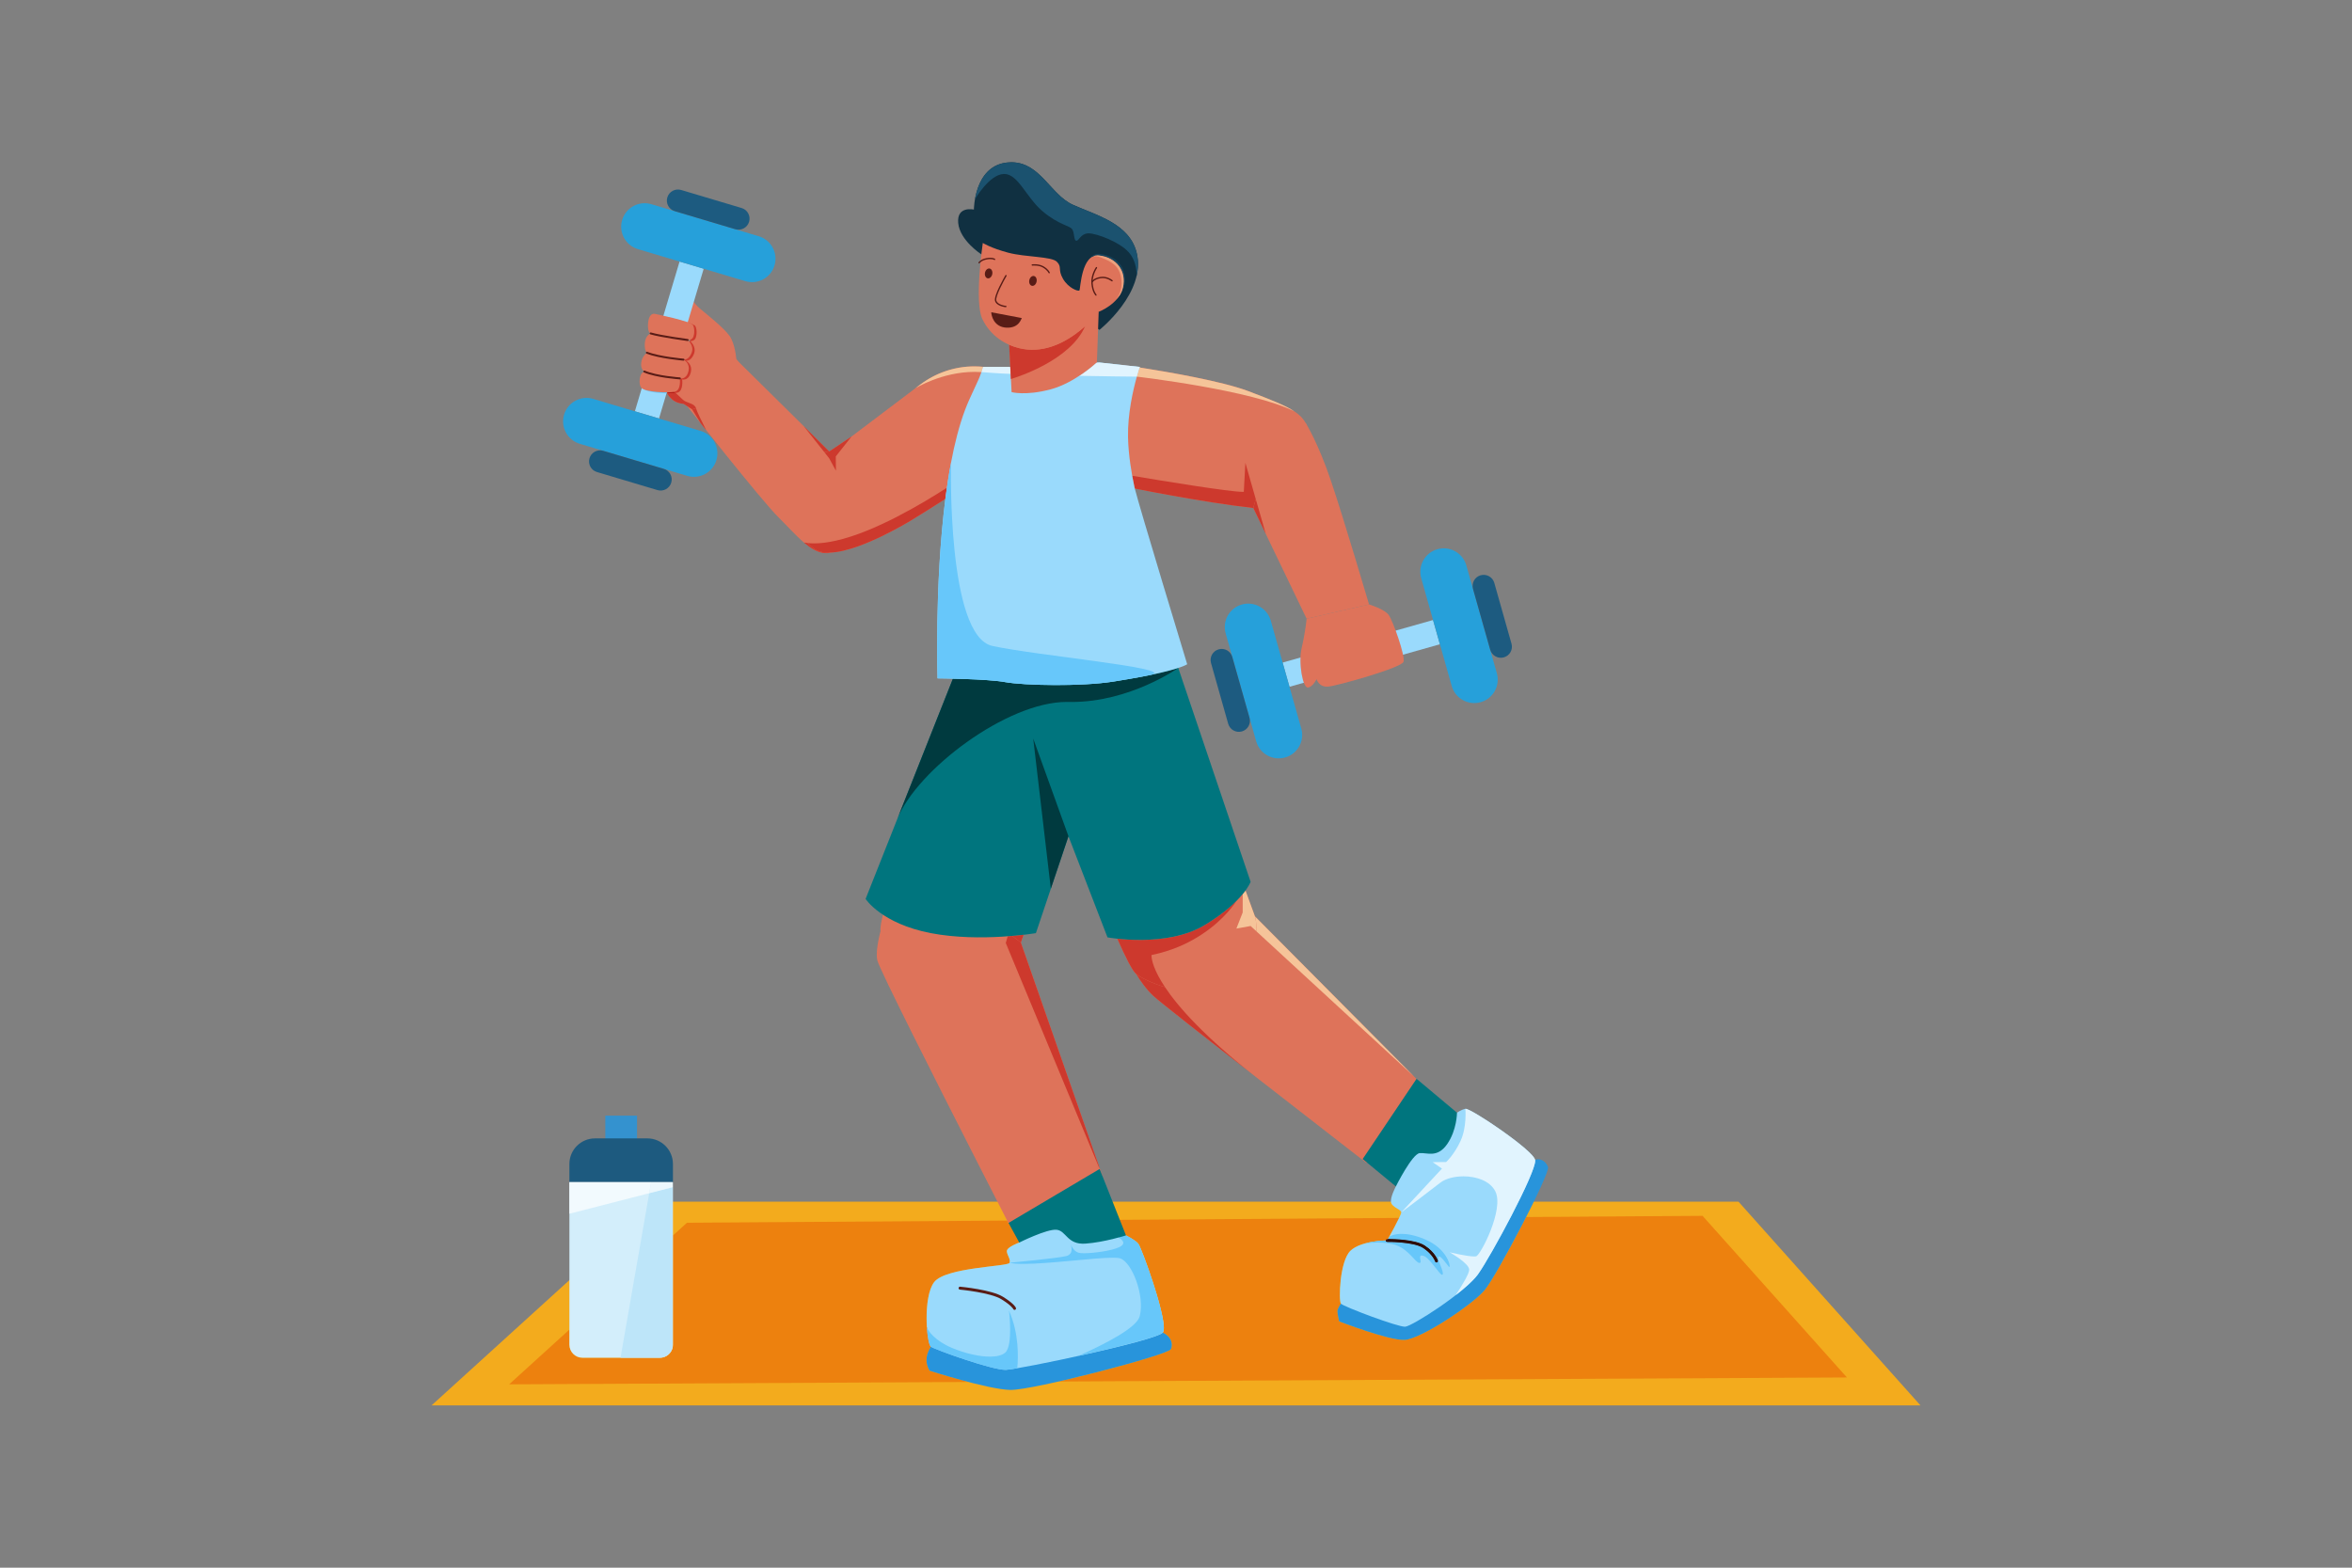 <?xml version="1.0" encoding="UTF-8"?> <svg xmlns="http://www.w3.org/2000/svg" viewBox="0 0 600 400" id="man-lifting-dumbbells-for-gains"><rect x="0" y="0" width="600" height="400" fill="#808080" stroke="none"/><path fill="#DE735A" d="M358.436,286.282c-5.011,9.19-9.911,10.391-9.911,10.391s-13.419-10.391-26.93-20.931h-0.01l-0.189-0.15 c-12.761-9.949-25.551-19.98-27.16-21.47c-1.87-1.73-3.401-3.97-4.38-5.59l-0.011-0.01c-0.75-1.26-1.18-2.151-1.18-2.151 l5.101-2.269l2.019-0.901l10.861-4.831l9.92-4.409l2.58-1.15l0.99,0.99l0.01,0.019l40.54,40.811l0.87,0.88 C361.555,275.512,363.455,277.092,358.436,286.282"></path><rect width="39.876" height="6.425" x="327.321" y="163.491" fill="#9ADAFC" transform="rotate(-15.789 347.314 166.72)"></rect><path fill="#26A0DA" d="M327.837,193.272L327.837,193.272c3.179-0.898,5.026-4.203,4.126-7.383l-7.781-27.518 c-0.899-3.18-4.204-5.028-7.383-4.13c-3.182,0.899-5.028,4.206-4.129,7.385l7.781,27.521 C321.351,192.324,324.657,194.172,327.837,193.272z"></path><path fill="#1D5B80" d="M316.805,186.627L316.805,186.627c1.5-0.426,2.374-1.986,1.95-3.488l-4.388-15.508 c-0.424-1.502-1.984-2.374-3.486-1.95c-1.501,0.425-2.374,1.987-1.949,3.488l4.385,15.509 C313.742,186.18,315.304,187.051,316.805,186.627z"></path><path fill="#26A0DA" d="M377.72,179.164L377.72,179.164c-3.179,0.9-6.484-0.947-7.383-4.128l-7.783-27.517 c-0.899-3.182,0.95-6.486,4.129-7.385c3.179-0.9,6.484,0.948,7.384,4.129l7.781,27.518 C382.748,174.959,380.9,178.266,377.72,179.164z"></path><path fill="#1D5B80" d="M383.637,167.727L383.637,167.727c-1.502,0.424-3.062-0.449-3.486-1.949l-4.387-15.511 c-0.424-1.501,0.448-3.061,1.949-3.486c1.501-0.424,3.062,0.45,3.486,1.95l4.387,15.51 C386.01,165.74,385.138,167.303,383.637,167.727z"></path><path fill="#DE735A" d="M174.855,103.068c0,0,19.284,24.569,23.803,29.001c2.28,2.244,4.362,4.608,6.426,6.362l0.004,0.01 l1.378,1.069l0.102,0.07c1.535,1.058,3.083,1.679,4.702,1.544c0.158-0.01,0.299-0.049,0.438-0.125 c0.712-0.361,1.195-1.469,1.512-3.043c0.951-4.795,0.298-13.881-0.608-19.028c-0.356-1.978-0.737-3.373-1.081-3.729 c-0.499-0.523-3.156-3.156-6.52-6.486l-0.031-0.034c-7.13-7.051-17.433-17.223-17.433-17.223L174.855,103.068"></path><path fill="#DE735A" d="M172.521,78.717c-0.127,2.455,3.641,7.908,3.641,7.908l-5.838,13.198l-0.011,0.016l-0.007,0.014 l-0.193,0.441c0,0,0.05,0.075,0.125,0.196c0.264,0.401,0.926,1.326,1.797,1.837c1.139,0.687,2.325,0.702,2.325,0.702l2.196,1.401 l1.008-0.244l15.478-3.704l0.73-0.178l-3.807-5.596l-0.127-0.169l-2.012-2.974c0,0-0.279-3.834-1.727-5.872 c-1.458-2.048-5.689-5.403-7.431-6.859c-1.752-1.451-2.732-3.492-3.348-3.551C174.721,75.231,172.649,76.249,172.521,78.717"></path><path fill="#7F7F7F" d="M178.748,107.997l0.004,0.006l1.406,1.771c-0.001-0.002-0.002-0.003-0.002-0.005 C179.662,109.148,179.192,108.556,178.748,107.997 M170.237,100.49c0,0.001,0,0.002,0,0.003c0.267,0.398,0.924,1.327,1.795,1.838 c1.14,0.68,2.326,0.705,2.326,0.705l0.938,0.593c-0.001-0.001-0.002-0.002-0.003-0.003l-0.934-0.596c0,0-1.186-0.015-2.325-0.702 C171.163,101.817,170.501,100.891,170.237,100.49C170.237,100.49,170.237,100.49,170.237,100.49"></path><path fill="#CD392D" d="M177.559,104.187l-1.003,0.243l2.192,3.567c0.444,0.559,0.914,1.151,1.408,1.773 C179.023,107.526,177.712,104.864,177.559,104.187 M175.293,103.625c0.001,0.001,0.002,0.002,0.003,0.003l0.006,0.004l0.551,0.35 L175.293,103.625"></path><path fill="#CD392D" d="M172.354,100.27c-0.485,0.071-1.133,0.106-1.853,0.106c-0.088,0-0.178,0-0.268-0.002 c0.001,0.037,0.002,0.076,0.005,0.115c0,0,0,0,0,0c0.264,0.401,0.926,1.326,1.797,1.837c1.139,0.687,2.325,0.702,2.325,0.702 l0.934,0.596l0.56,0.357l0.702,0.446l0.001,0.003l1.003-0.243c0-0.001,0-0.001,0-0.002c-0.146-0.615-0.673-0.935-1.297-1.201 c-0.299-0.128-0.614-0.247-0.916-0.361c-0.287-0.109-0.555-0.228-0.777-0.36C174.087,101.96,173.206,100.984,172.354,100.27"></path><polyline fill="#F3AB1D" points="489.914 358.592 110.087 358.592 167.272 306.612 443.497 306.612 489.914 358.592"></polyline><path fill="#ED810E" d="M434.331,310.226l-45.003,0.306c-3.976,7.815-8.903,16.673-10.626,18.704 c-3.126,3.698-16.333,12.51-20.431,12.652c-0.059,0.002-0.12,0.003-0.182,0.003c-4.278,0-16.466-4.729-16.466-4.729 s-0.446-1.825-0.442-2.594c0.001-0.772,0.893-1.938,0.893-1.938l0,0l0,0c-0.621-0.763-0.328-10.879,2.442-13.509 c2.372-2.253,7.554-2.558,8.986-2.6c0,0,0,0,0,0c-0.003-0.208,0.161-0.376,0.367-0.379c0.024,0,0.092-0.001,0.198-0.001 c0.083-0.15,0.187-0.339,0.308-0.558c0,0,0.009-0.007,0.027-0.019c0.674-1.226,1.835-3.372,2.515-4.811l-92.233,0.626 c-2.29,0.735-4.062,0.932-5.302,0.932c-1.423,0-2.146-0.259-2.146-0.259s-0.11-0.215-0.318-0.62l-81.676,0.555l-3.574,3.249v27.863 c0,0.26-0.029,0.5-0.09,0.74c-0.33,1.48-1.65,2.59-3.23,2.59h-19.77c-1.831,0-3.321-1.49-3.321-3.33v-3.856l-15.374,13.975 l117.143-0.604c-5.159-1.35-9.898-2.876-9.898-2.876s-0.823-1.222-0.777-2.904c0.047-1.528,0.924-2.94,1.083-3.184 c-0.021-0.013-0.04-0.025-0.055-0.036c-0.433-0.306-0.848-2.395-1.006-5.022c0.022,0.049,0.049,0.108,0.083,0.174 c-0.261-3.992,0.074-9.338,1.864-11.646c2.934-3.784,18.797-3.96,19.196-4.883c0.005-0.011,0.009-0.021,0.013-0.032 c-0.004-0.001-0.009-0.002-0.013-0.003c0,0,0.005,0,0.015-0.001c0.354-0.916-0.594-1.849-0.683-2.919 c-0.088-1.086,3.171-2.24,3.171-2.24c0.631-1.308,10.764-5.584,10.764-5.584l15.674,3.585l0.039-0.024l0.746,0.173 c0,0,2.25,1.058,3.133,2.104c0.79,0.933,6.54,16.749,6.526,21.503c0.002,0.566-0.075,0.981-0.249,1.201l0,0l0,0 c2.096,1.055,2.64,2.734,2.088,4.218c-0.375,1.013-16.551,5.531-28.675,8.277l201.086-1.037L434.331,310.226"></path><path fill="#DE735A" d="M320.525,237.641c-0.119,2.93-1.15,7.21-5.14,11.591c-4.569,5.009-12.3,4.41-18.19,2.639 c-3.36-1.01-6.11-2.399-7.34-3.339l-0.011-0.01c-1.24-0.96-3.96-6.83-6.909-13.88c-5.05-12.089-10.77-27.62-10.77-27.62 l-9.911,28.26l-1.83,5.22c0,0-0.699,1.67-2.31,3.82c-2.511,3.37-7.271,7.91-15.111,9c-12.83,1.789-17.479-8.88-18.379-15.771v-0.02 c-0.85-6.989,24.18-65.27,24.18-65.27l45.53-9.17l23.079,63.26l2.72,7.45l0.01,0.019 C320.195,234.012,320.605,235.451,320.525,237.641"></path><path fill="#CD392D" d="M289.855,248.532c0.979,1.619,2.51,3.86,4.38,5.59c1.569,1.453,13.773,11.029,26.213,20.732 c-13.192-10.342-19.873-17.902-23.253-22.982l0,0C293.835,250.861,291.085,249.472,289.855,248.532"></path><path fill="#CD392D" d="M315.401,229.899c-1.755,1.754-4.311,3.855-7.995,6.092c-5.092,3.088-11.56,3.835-16.625,3.835 c-2.292,0-4.295-0.153-5.755-0.311c2.093,4.737,3.88,8.279,4.819,9.006l0.011,0.01l0,0c1.229,0.94,3.979,2.329,7.34,3.339l0,0l0,0 c-2.86-4.3-3.36-6.819-3.429-7.769c-0.041-0.281-0.021-0.421-0.021-0.421c0.7-0.139,1.38-0.299,2.04-0.48 c4.41-1.139,8.01-2.93,10.861-4.831C312.542,234.477,315.274,230.106,315.401,229.899"></path><path fill="#7F7F7F" d="M320.448,274.853c0.312,0.244,0.628,0.491,0.947,0.738C321.08,275.345,320.764,275.099,320.448,274.853"></path><path fill="#F5C499" d="M320.145,233.821c0.05,0.191,0.46,1.63,0.38,3.82l40.16,36.99L320.145,233.821"></path><path fill="#F5C499" d="M317.73,227.215c-0.207,0.283-0.444,0.59-0.714,0.917v0v4.679l-0.45,1.15l-1.16,2.969l3.63-0.66l1.49,1.37 c0.08-2.19-0.33-3.63-0.38-3.82l0,0l-0.01-0.019L317.73,227.215"></path><path fill="#DE735A" d="M281.245,300.102c0,0-2.76,4.34-11.19,8.929c-8.439,4.59-12.82,3.021-12.82,3.021s-3.54-6.89-8.31-16.259 l-0.06-0.131c-9.75-19.13-24.579-48.449-25.059-50.63c-0.42-1.88,0.209-5.099,0.82-7.48v-0.02c0.44-1.72,0.87-3.001,0.87-3.001 s-0.22-0.559,1.12-1.249c1.281-0.671,4.031-1.47,9.84-2.001c8.13-0.75,16.441,3.91,20.821,6.89c1.969,1.33,3.149,2.33,3.149,2.33 l19.92,57.02L281.245,300.102"></path><path fill="#CD392D" d="M261.12,238.519c-0.839,0.097-1.822,0.198-2.92,0.292c1.409,0.999,2.225,1.691,2.225,1.691l0,0 L261.12,238.519"></path><path fill="#CD392D" d="M258.199,238.811c-0.365,0.031-0.744,0.061-1.134,0.09l-0.49,1.701l1.54,3.72l22.399,53.941l-0.17-0.74 l-19.92-57.02C260.425,240.502,259.608,239.809,258.199,238.811"></path><polyline fill="#9ADAFC" points="168.115 106.781 179.516 68.57 173.358 66.733 161.959 104.945 168.115 106.781"></polyline><path fill="#26A0DA" d="M182.761,117.394L182.761,117.394c0.945-3.165-0.855-6.497-4.021-7.44l-27.404-8.177 c-3.166-0.944-6.498,0.855-7.442,4.021c-0.945,3.168,0.856,6.499,4.022,7.443l27.404,8.177 C178.485,122.361,181.816,120.56,182.761,117.394z"></path><path fill="#1D5B80" d="M171.238,123.147L171.238,123.147c0.445-1.494-0.404-3.068-1.899-3.515l-15.444-4.606 c-1.495-0.447-3.068,0.403-3.515,1.898s0.405,3.068,1.9,3.515l15.443,4.608C169.22,125.492,170.792,124.641,171.238,123.147z"></path><path fill="#26A0DA" d="M197.581,67.718L197.581,67.718c-0.943,3.166-4.275,4.967-7.441,4.021l-27.404-8.174 c-3.167-0.945-4.967-4.278-4.021-7.443c0.943-3.166,4.275-4.967,7.442-4.021l27.403,8.176 C196.726,61.219,198.526,64.551,197.581,67.718z"></path><path fill="#1D5B80" d="M191.095,56.592L191.095,56.592c-0.447,1.495-2.021,2.345-3.515,1.899l-15.445-4.608 c-1.494-0.446-2.345-2.018-1.899-3.514c0.446-1.494,2.021-2.345,3.515-1.898l15.445,4.607 C190.689,53.524,191.541,55.098,191.095,56.592z"></path><path fill="#DE735A" d="M321.026,129.711c-0.421-0.01-0.861-0.04-1.301-0.09c-10.86-1.229-24.19-3.76-30.23-4.97 c-2.05-0.4-3.26-0.66-3.26-0.66l-0.01-0.021l-0.021-0.011c-0.02-0.049-0.08-0.149-0.17-0.33c-0.849-1.699-4.41-9.259-3.969-17.09 c0.27-4.75,1.42-8.26,2.43-10.5c0.08-0.18,0.15-0.34,0.23-0.5c0.72-1.479,1.319-2.289,1.43-2.43l0.01-0.019 c0,0,0.281,0.039,0.78,0.109l0.229,0.031c0.79,0.12,2.021,0.3,3.561,0.54c7.18,1.12,20.99,3.49,27.66,6.01l0.03,0.01 c5.85,2.221,9.48,3.641,11.801,5.191l0.04,0.02c1.319,0.89,2.199,1.81,2.819,2.94l0.01,0.01 C334.735,111.002,334.255,130.021,321.026,129.711"></path><path fill="#DE735A" d="M319.724,129.623l3.169,6.572l0.001,0.022l10.426,21.65l15.927-3.646c0,0-6.466-21.949-9.765-31.676 c-3.188-9.434-6.202-14.293-6.382-14.596l-0.011-0.011c0,0-3.026,1.356-6.955,6.526c-2.766,3.631-4.805,9.648-5.781,12.901 C319.938,128.737,319.724,129.623,319.724,129.623"></path><path fill="#7F7F7F" d="M309.137,128.17c3.573,0.558,7.2,1.069,10.586,1.453l0,0c0,0,0-0.001,0-0.002 C316.337,129.238,312.709,128.728,309.137,128.17 M289.495,124.652c0,0,0,0.001,0,0.001c0.499,0.099,1.048,0.208,1.641,0.324 C290.543,124.861,289.994,124.752,289.495,124.652"></path><path fill="#CD392D" d="M317.696,118.084l-0.4,7.409c-0.066,0.003-0.141,0.005-0.223,0.005c-3.501,0-20.818-2.853-28.24-4.103 c0.196,1.094,0.401,2.125,0.602,3.067l0.02,0.011l0.04,0.18l0,0c0.499,0.1,1.048,0.209,1.641,0.325 c4.349,0.851,11.071,2.111,18.001,3.193c3.572,0.557,7.2,1.067,10.587,1.451c0.011-0.046,0.225-0.921,0.629-2.256l0,0 L317.696,118.084"></path><path fill="#CD392D" d="M320.354,127.366L320.354,127.366c-0.404,1.335-0.618,2.209-0.629,2.256c0,0.001,0,0.002,0,0.002 l3.169,6.572l-1.866-6.487L320.354,127.366"></path><path fill="#DE735A" d="M253.295,119.481c0,0-2.99,1.96-6.85,4.44l-0.21,0.139c-1.611,1.031-3.349,2.15-5.071,3.241 c-3.91,2.5-7.73,4.909-9.67,6.04c-3.91,2.259-13.49,7.49-19.79,7.66c-1.629,0.04-3.039-0.25-4.069-1.02 c-0.55-0.409-1.089-0.88-1.61-1.42c-4.21-4.271-7.151-12.03-6.31-16.94c0.729-4.359,7.679-5.84,10.56-6.269 c0.77-0.12,1.249-0.151,1.249-0.151l5.7-3.82l0.01-0.01l16.3-12.319v-0.01l1.25-0.94c4.7-3.55,10.54-5.12,16.3-4.48 c1.17,0.13,2.35,0.36,3.5,0.67l0.471,0.131c0,0,0.16,0.359,0.399,0.869c0.52,1.07,1.371,2.81,1.81,3.371 c1.02,1.299-0.609,3.789,0.11,5.92C259.335,110.392,253.295,119.481,253.295,119.481"></path><path fill="#7F7F7F" d="M230.075,134.149c-2.765,1.544-6.968,3.735-11.105,5.221C223.107,137.885,227.312,135.695,230.075,134.149 M241.165,127.302c-3.521,2.251-6.969,4.428-9.036,5.666c2.071-1.234,5.518-3.409,9.035-5.656 C241.164,127.309,241.165,127.304,241.165,127.302"></path><path fill="#CD392D" d="M205.084,138.43l0.004,0.01l1.378,1.069l0.102,0.07c1.396,0.962,2.802,1.562,4.262,1.562 c0.146,0,0.293-0.006,0.44-0.018c0.156-0.01,0.296-0.049,0.432-0.122c-0.096,0.002-0.191,0.003-0.285,0.003 c-1.508,0-2.813-0.299-3.782-1.023c-0.55-0.409-1.089-0.88-1.61-1.42l0,0C205.707,138.533,205.395,138.488,205.084,138.43"></path><path fill="#CD392D" d="M241.552 124.442c-6.104 3.947-18.418 11.322-28.333 13.514-1.958.44-3.831.693-5.541.693-.57 0-1.121-.028-1.652-.087 0 0 0 0-.001 0 0 0 0 0 0 0 .52.54 1.06 1.011 1.61 1.42.969.724 2.274 1.023 3.782 1.023.094 0 .189-.001.285-.003.002-.001.003-.002.005-.003 2.155-.057 4.696-.708 7.262-1.629 4.138-1.487 8.341-3.677 11.105-5.221.529-.296 1.005-.568 1.418-.808.194-.112.406-.237.635-.374 2.068-1.237 5.515-3.414 9.036-5.666l0 0c.016-.125.032-.25.049-.376C241.321 126.094 241.434 125.265 241.552 124.442M205.009 108.713l5.266 6.639v0c0 0 0 0 .001 0 .77-.12 1.249-.151 1.249-.151l.004-.003C211.028 114.674 208.373 112.042 205.009 108.713"></path><path fill="#CD392D" d="M217.226,111.381l-5.697,3.819c0,0,0-0.001-0.001-0.001l0,0l-0.004,0.003c0,0-0.479,0.031-1.249,0.151 c0,0,0,0-0.001,0l1.26,1.598l1.716,3.155l-0.041-3.649L217.226,111.381"></path><path fill="#DE735A" d="M349.246,154.218c0,0,3.937,1.181,5.021,2.705c1.086,1.522,4.261,10.443,3.773,11.944 c-0.487,1.502-16.834,6.12-19.229,6.319c-2.396,0.2-2.952-1.901-2.952-1.901s-0.928,1.989-2.216,2.137 c-1.289,0.146-2.5-6.24-1.566-10.182c0.933-3.942,1.24-7.378,1.24-7.378L349.246,154.218z"></path><path fill="#00757E" d="M319.035,225.002c0,0-1.78,5.01-11.63,10.989c-9.861,5.981-24.88,3.18-24.88,3.18l-9.96-25.801 l-8.301,24.72c0,0-14.209,2.42-26.81,0c-12.601-2.43-16.639-8.73-16.639-8.73l8.05-20.31l0.031-0.07l16.958-42.781l35.631-4.27 h0.01l15.571-1.87l3.509,10.37L319.035,225.002"></path><path fill="#003A3F" d="M300.573,170.43c-1.352,0.442-3.456,1.022-6.688,1.7l-0.06,0.011l0,0c-0.199,0.059-0.46,0.121-0.76,0.17 l-0.17,0.031l0,0c-0.17,0.03-0.34,0.059-0.511,0.1c-0.269,0.05-0.539,0.1-0.819,0.16l-0.241,0.05c-2.059,0.39-4.49,0.81-7.33,1.261 c-3.993,0.626-9.406,0.88-14.478,0.88c-5.533,0-10.661-0.302-13.103-0.75c-2.908-0.546-9.192-0.782-13.319-0.882l-14.2,35.822 c5.042-12.562,27.948-29.886,43.24-29.885c0.143,0,0.287,0.002,0.429,0.005c0.276,0.006,0.551,0.009,0.825,0.009 c14.957,0,27.185-8.679,27.185-8.679l0,0C300.575,170.431,300.574,170.431,300.573,170.43"></path><polyline fill="#7F7F7F" points="272.565 213.371 268.07 226.758 268.071 226.764 272.567 213.375 272.565 213.371"></polyline><polyline fill="#003A3F" points="263.575 188.435 268.07 226.758 272.565 213.371 272.567 213.375 272.568 213.372 263.575 188.435"></polyline><path fill="#D3EEFB" d="M171.667,301.619v41.479c0,0.26-0.029,0.5-0.09,0.74c-0.33,1.48-1.65,2.59-3.23,2.59h-19.77 c-1.831,0-3.321-1.49-3.321-3.33v-41.479H171.667"></path><rect width="8.088" height="7.108" x="154.417" y="284.663" fill="#3492CF"></rect><path fill="#1D5A7F" d="M171.667,301.619h-26.412v-4.63c0-3.603,2.92-6.523,6.521-6.523h13.37c3.603,0,6.521,2.92,6.521,6.523 V301.619"></path><path fill="#BDE5F9" d="M171.607,302.908l-5.991,1.54l-7.32,41.98h10.051c1.58,0,2.9-1.11,3.23-2.59c0.02-0.25,0.03-0.521,0.03-0.8 V302.908"></path><polyline fill="#F2FAFE" points="166.106 301.619 145.257 301.619 145.257 309.687 165.616 304.448 166.106 301.619"></polyline><polyline fill="#3199D8" points="171.567 301.619 145.257 301.619 145.257 301.619 166.106 301.619 166.107 301.619 171.567 301.619 171.567 301.619 171.567 301.619 171.567 301.619"></polyline><path fill="#EBF7FD" d="M171.567,301.619h-5.461l-0.49,2.828l5.991-1.54v-0.301C171.607,302.258,171.597,301.928,171.567,301.619"></path><polyline fill="#184D6B" points="171.567 301.619 166.107 301.619 166.106 301.619 171.567 301.619 171.567 301.619"></polyline><path fill="#9ADAFC" d="M302.855,169.481c0,0-1.35,1.05-8.97,2.649l-0.06,0.011c-0.299,0.069-0.61,0.13-0.929,0.2 c-0.17,0.03-0.34,0.059-0.511,0.1c-0.269,0.05-0.539,0.1-0.819,0.16l-0.241,0.05c-2.059,0.39-4.49,0.81-7.33,1.261 c-8.35,1.309-22.9,0.99-27.58,0.129c-4.529-0.85-17.25-0.95-17.25-0.95s-0.77-23.97,2-45.79c0.401-3.12,0.87-6.2,1.42-9.15 l0.01-0.041c0.931-4.96,2.11-9.57,3.58-13.49c1.31-3.51,3.34-7.189,4.07-9.36c0.04-0.111,0.08-0.22,0.119-0.32 c0.121-0.369,0.22-0.67,0.281-0.89c0.09-0.28,0.14-0.43,0.14-0.43h8.94l20.729-1.129l5.7,0.618l0.79,0.09l0.229,0.031l3.611,0.39 l-0.01,0.021l-0.041,0.129c-0.12,0.32-0.391,1.15-0.72,2.33c-0.93,3.31-2.37,9.429-2.25,15.47c0.1,4.599,0.919,9.37,1.67,12.889 l0.02,0.011l0.04,0.18C290.555,129.031,302.855,169.481,302.855,169.481"></path><path fill="#7F7F7F" d="M164.898,95.094c-0.116,0.045-0.365,0.17-0.627,0.485c-0.29,0.36-0.707,1.805-0.397,2.948L164.898,95.094 M174.78,84.442l-4.753,15.929c0.046,0.001,0.091,0.002,0.136,0.002c-0.032-0.051-0.052-0.079-0.052-0.079l0.179-0.408l0.013-0.036 l0.005-0.014l0.014-0.021c0.005-0.009,0.01-0.018,0.015-0.027l5.823-13.163C176.161,86.625,175.523,85.701,174.78,84.442 M167.395,80.324c-0.89,0-1.484,1.192-1.493,3c-0.012,1.957,0.69,2.027,0.69,2.027s-1.336,0.455-1.488,2.427 c-0.156,1.977,0.522,2.503,0.522,2.503s-1.241,0.836-1.445,2.541c-0.177,1.47,0.532,2.077,0.733,2.218l4.282-14.355 c-0.945-0.207-1.579-0.336-1.579-0.336C167.542,80.332,167.468,80.324,167.395,80.324"></path><path fill="#CD392D" d="M170.291,99.886l-0.179,0.408c0,0,0.019,0.029,0.052,0.079c0.023,0,0.046,0,0.068,0.001 c-0.004-0.157,0.003-0.292,0.026-0.397L170.291,99.886 M175.426,82.279l-0.646,2.164c0.742,1.259,1.381,2.183,1.381,2.183 l-5.823,13.163c0.132-0.228,0.313-0.324,0.529-0.324c0.41,0,0.942,0.349,1.486,0.805c0.26-0.038,0.474-0.087,0.626-0.146 c1.406-0.539,1.043-3.309,1.043-3.309s0.132,0.036,0.333,0.036c0.503,0,1.441-0.224,1.852-1.787 c0.569-2.187-1.246-3.029-1.246-3.029s0.052,0.01,0.142,0.01c0.351,0,1.275-0.156,1.907-1.69c0.789-1.926-0.964-3.331-0.964-3.331 s0.056,0.009,0.148,0.009c0.218,0,0.639-0.052,1.012-0.396c0.524-0.491,0.715-2.409,0.19-3.412 C177.259,82.955,176.484,82.622,175.426,82.279"></path><path fill="#3F3F3F" d="M170.338,99.788c-0.005,0.009-0.01,0.018-0.015,0.027l-0.014,0.021l-0.005,0.014l-0.013,0.036l0.014-0.033 l0.007-0.014l0.011-0.016L170.338,99.788"></path><path fill="#B41C16" d="M170.867,99.464c-0.215,0-0.397,0.096-0.529,0.324l-0.015,0.034l-0.011,0.016l-0.007,0.014l-0.014,0.033 l-0.032,0.091c-0.023,0.105-0.031,0.24-0.026,0.397c0.09,0.001,0.18,0.002,0.268,0.002c0.721,0,1.368-0.035,1.853-0.106 C171.81,99.814,171.277,99.464,170.867,99.464"></path><path fill="#67C7FA" d="M169.197,80.683l-4.282,14.355c0.032,0.023,0.052,0.033,0.052,0.033s-0.025,0.006-0.068,0.022l-1.024,3.433 c0.061,0.226,0.151,0.44,0.276,0.632c0.488,0.75,3.462,1.163,5.878,1.212l4.753-15.929l0.646-2.164 C173.586,81.681,170.891,81.055,169.197,80.683"></path><path fill="#DE735A" d="M167.013,80.076c0,0,9.259,1.879,9.787,2.879c0.521,1.006,0.33,2.919-0.19,3.415 c-0.536,0.493-1.171,0.388-1.171,0.388s1.764,1.404,0.973,3.328c-0.795,1.927-2.054,1.682-2.054,1.682s1.821,0.843,1.248,3.029 c-0.573,2.186-2.184,1.749-2.184,1.749s0.366,2.771-1.046,3.316c-1.417,0.538-8.079,0.188-8.825-0.97 c-0.763-1.159-0.235-3.153,0.12-3.582c0.354-0.435,0.696-0.509,0.696-0.509s-0.995-0.544-0.789-2.25 c0.212-1.704,1.449-2.545,1.449-2.545s-0.678-0.523-0.526-2.494c0.156-1.979,1.496-2.435,1.496-2.435s-0.707-0.064-0.7-2.024 C165.307,81.102,166.003,79.865,167.013,80.076z"></path><path fill="#591C16" d="M175.438 87.008l-.033-.002c-.274-.037-6.751-.902-9.478-1.688-.133-.038-.209-.177-.171-.31.037-.133.17-.214.31-.171 2.69.774 9.338 1.663 9.405 1.672.137.019.232.145.215.281C175.67 86.916 175.562 87.008 175.438 87.008zM174.357 92.018l-.021-.001c-.249-.021-6.139-.534-9.397-1.776-.129-.049-.194-.193-.145-.322.05-.128.194-.197.322-.145 3.194 1.218 9.202 1.74 9.263 1.745.138.012.239.133.228.271C174.596 91.919 174.486 92.018 174.357 92.018zM173.422 96.796l-.017-.001c-.24-.016-5.926-.399-9.136-1.763-.127-.055-.187-.201-.133-.328.055-.127.196-.19.328-.133 3.133 1.331 8.915 1.722 8.974 1.726.138.009.242.128.232.266C173.663 96.694 173.553 96.796 173.422 96.796z"></path><path fill="#2894DB" d="M342.073,332.629c0,0-0.892,1.167-0.893,1.938c-0.003,0.769,0.442,2.594,0.442,2.594 s12.547,4.868,16.648,4.726c4.098-0.142,17.304-8.954,20.431-12.652c3.13-3.688,16.823-29.889,16.203-31.475 c-0.62-1.581-2.041-2.302-3.294-1.822c-1.247,0.479-25.811,27.088-34.647,32.004C348.133,332.855,342.073,332.629,342.073,332.629"></path><path fill="#9ADAFC" d="M356.088,302.72c0,0-1.56,2.905-1.212,4.152c0.357,1.248,2.581,1.708,2.581,2.48 c-0.001,0.767-3.582,7.163-3.582,7.163s-6.592-0.022-9.359,2.606c-2.77,2.63-3.063,12.746-2.442,13.509 c0.625,0.76,14.6,6.002,16.382,5.887c1.781-0.116,15.255-8.742,18.595-13.398c3.338-4.662,15.15-26.619,14.56-29.18 c-0.587-2.563-16.595-13.298-17.786-13.028c-1.187,0.269-2.142,1.002-2.142,1.002S357.616,291.82,356.088,302.72"></path><path fill="#591C16" d="M366.451,322.116c-0.159,0-0.306-0.102-0.357-0.261c-0.005-0.018-0.599-1.823-3.046-3.426 c-2.486-1.619-9.103-1.537-9.169-1.542c-0.198,0.007-0.375-0.16-0.378-0.367c-0.003-0.208,0.161-0.376,0.367-0.379 c0.285-0.004,6.914-0.082,9.59,1.664c2.689,1.762,3.324,3.746,3.349,3.828c0.061,0.198-0.048,0.405-0.244,0.466L366.451,322.116"></path><path fill="#2894DB" d="M237.458,343.612c0,0-1.056,1.54-1.107,3.221c-0.046,1.681,0.777,2.904,0.777,2.904 s14.824,4.772,20.578,4.906c5.755,0.135,40.48-8.937,41.031-10.426c0.552-1.484,0.008-3.163-2.088-4.218 C294.55,338.932,237.458,343.612,237.458,343.612"></path><path fill="#9ADAFC" d="M260.017,317.041c0,0-3.26,1.154-3.171,2.24c0.09,1.085,1.062,2.028,0.668,2.956 c-0.399,0.923-16.262,1.098-19.196,4.883c-2.933,3.782-1.959,15.716-0.86,16.493c1.094,0.779,15.784,6.045,19.167,5.907 c3.381-0.135,38.377-7.432,40.025-9.52c1.648-2.094-5.397-21.626-6.278-22.672c-0.883-1.04-3.133-2.106-3.133-2.106l-16.459-3.765 C270.781,311.457,260.648,315.733,260.017,317.041"></path><path fill="#591C16" d="M258.819,334.225c-0.153,0-0.298-0.096-0.352-0.249c-0.001,0-0.399-0.85-3.009-2.468 c-2.741-1.704-10.509-2.453-10.587-2.46c-0.205-0.02-0.356-0.202-0.337-0.407c0.02-0.206,0.207-0.349,0.407-0.337 c0.326,0.031,8.021,0.773,10.91,2.569c2.875,1.782,3.282,2.748,3.318,2.853c0.069,0.194-0.032,0.408-0.227,0.477L258.819,334.225z"></path><polyline fill="#67C7FA" points="273.077 317.332 273.139 317.48 273.077 317.332"></polyline><path fill="#E44207" d="M257.529,322.2c-0.01,0.001-0.015,0.001-0.015,0.001c0.004,0.001,0.009,0.002,0.013,0.003 C257.528,322.203,257.528,322.201,257.529,322.2 M286.493,315.018l-0.039,0.024l0.785,0.179c0,0,2.25,1.066,3.133,2.106 c0.788,0.936,6.509,16.666,6.526,21.471c0.014-4.755-5.736-20.571-6.526-21.503c-0.883-1.046-3.133-2.104-3.133-2.104 L286.493,315.018"></path><path fill="#67C7FA" d="M286.454,315.042l-1.166,0.703c0,0,2.677,1.305,0.253,2.461c-1.96,0.943-6.524,1.556-8.99,1.556 c-0.58,0-1.044-0.034-1.33-0.105c-1.266-0.318-1.911-1.727-2.083-2.177c0.195,0.542,0.771,2.513-1.116,3.003 c-2.151,0.557-14.018,1.672-14.494,1.717c0,0.001-0.001,0.003-0.002,0.005c0.851,0.201,2.09,0.283,3.581,0.283 c3.275,0,7.768-0.395,12.042-0.79c4.276-0.394,8.333-0.789,10.731-0.789c0.833,0,1.465,0.048,1.838,0.159 c3.01,0.907,6.371,9.459,5.034,14.754c-0.746,2.937-8.678,7.035-15.595,10.105c10.072-2.213,20.606-4.844,21.491-5.968 c0.17-0.215,0.247-0.615,0.249-1.161c-0.017-4.805-5.739-20.535-6.526-21.471c-0.883-1.04-3.133-2.106-3.133-2.106L286.454,315.042 "></path><path fill="#00757E" d="M280.521 298.264l6.719 16.958c0 0-5.666 1.776-10.354 2.092-4.689.319-4.863-3.302-7.365-3.54-2.491-.234-9.504 3.268-9.504 3.268l-2.738-5.01L280.521 298.264zM361.366 275.258l10.315 8.654c0 0-.011 4.431-2.512 8.022-2.503 3.586-5.083 2.122-7.001 2.288-1.915.165-6.081 8.497-6.081 8.497l-8.465-6.993L361.366 275.258z"></path><path fill="#E44207" d="M236.371,338.591c0.158,2.627,0.573,4.715,1.006,5.022c0.016,0.011,0.034,0.023,0.055,0.036 c0.016-0.024,0.025-0.037,0.025-0.037l0,0l0,0c-0.428-0.302-0.837-2.299-1.004-4.847 C236.42,338.699,236.393,338.64,236.371,338.591"></path><path fill="#145EC9" d="M237.458,343.612L237.458,343.612c0,0-0.009,0.013-0.025,0.037c1.439,0.88,15.41,5.875,18.973,5.875 c0.047,0,0.092-0.001,0.135-0.003c0.005,0,0.01,0,0.015,0c-0.022,0-0.045,0-0.068,0 C252.862,349.522,238.537,344.381,237.458,343.612"></path><path fill="#67C7FA" d="M257.401,334.416c0,0,1.078,8.806-0.936,10.677c-0.785,0.725-2.189,1.058-3.935,1.058 c-2.738,0-6.316-0.818-9.673-2.225c-4.395-1.845-5.952-4.259-6.402-5.159c0.167,2.548,0.576,4.544,1.004,4.847l0,0 c1.08,0.769,15.405,5.91,19.029,5.91c0.023,0,0.046,0,0.068,0c0.467-0.021,1.509-0.175,2.947-0.419 C259.771,346.4,259.993,340.26,257.401,334.416"></path><path fill="#E44207" d="M354.401,315.563c-0.018,0.012-0.027,0.019-0.027,0.019c-0.121,0.219-0.226,0.408-0.308,0.558 c0.006,0,0.011,0,0.017,0C354.167,315.986,354.276,315.79,354.401,315.563"></path><path fill="#67C7FA" d="M357.573,314.824c-1.996,0-3,0.622-3.172,0.739c-0.125,0.227-0.233,0.423-0.318,0.577 c0.013,0,0.028,0,0.042,0c1.289,0,6.919,0.091,9.333,1.665c2.689,1.762,3.324,3.746,3.349,3.828 c0.061,0.198-0.048,0.405-0.244,0.466l-0.111,0.017c-0.159,0-0.306-0.102-0.357-0.261c-0.005-0.018-0.599-1.823-3.046-3.426 c-2.486-1.619-9.103-1.537-9.169-1.542c-0.004,0-0.008,0-0.012,0c-0.193,0-0.363-0.164-0.366-0.366 c-0.844,0.025-3.052,0.145-5.194,0.722c0.177-0.026,1.46-0.203,3.095-0.203c1.496,0,3.287,0.148,4.799,0.694 c3.29,1.186,4.887,4.471,5.876,4.504c0.008,0,0.016,0,0.023,0c0.429,0,0.313-0.472,0.222-0.944 c-0.091-0.473-0.157-0.945,0.373-0.945c0.097,0,0.214,0.016,0.354,0.05c1.571,0.387,4.162,4.878,4.846,4.878 c0.049,0,0.087-0.023,0.116-0.071c0.43-0.724-1.486-3.835-1.08-4.513c0.047-0.079,0.112-0.115,0.19-0.115 c0.585,0,1.931,2.006,2.477,2.634c0.04,0.047,0.075,0.069,0.105,0.069c0.425,0-0.412-4.664-6.329-7.118 C360.903,315.136,358.988,314.824,357.573,314.824"></path><path fill="#2C0E0B" d="M354.124,316.139c-0.014,0-0.029,0-0.042,0c-0.006,0-0.011,0-0.017,0c-0.131,0.236-0.207,0.374-0.207,0.374 s-0.129,0-0.358,0.007c0.003,0.202,0.173,0.366,0.366,0.366c0.004,0,0.008,0,0.012,0c0.067,0.005,6.684-0.077,9.169,1.542 c2.446,1.603,3.04,3.408,3.046,3.426c0.051,0.159,0.198,0.261,0.357,0.261l0.111-0.017c0.196-0.061,0.306-0.269,0.244-0.466 c-0.025-0.083-0.66-2.066-3.349-3.828C361.043,316.23,355.413,316.139,354.124,316.139"></path><path fill="#FFF" d="M378.862,285.617c5.138,3.292,12.358,8.616,12.748,10.322l0,0l0,0l0,0 C391.223,294.23,383.999,288.906,378.862,285.617 M378.838,285.601c0.006,0.004,0.011,0.007,0.017,0.011 C378.849,285.608,378.844,285.605,378.838,285.601"></path><path fill="#44DFF4" d="M376.818,325.429c-0.005,0.006-0.01,0.013-0.015,0.019C376.808,325.442,376.813,325.435,376.818,325.429 M377.009,325.177c-0.059,0.08-0.12,0.162-0.185,0.244C376.888,325.339,376.95,325.257,377.009,325.177 M377.029,325.148 c-0.005,0.006-0.01,0.013-0.014,0.02C377.02,325.161,377.025,325.155,377.029,325.148 M391.61,295.939L391.61,295.939 c0.014,0.06,0.021,0.131,0.021,0.212C391.631,296.07,391.624,295.999,391.61,295.939"></path><path fill="#E1F4FE" d="M373.824,282.91L373.824,282.91c0,0,0.407,4.591-1.208,8.141c-1.611,3.549-3.697,5.436-3.697,5.436 l-3.445,0.038l2.37,1.646l-10.388,11.18c0,0,6.811-5.108,9.967-7.583c1.318-1.034,3.568-1.62,5.915-1.62 c3.268,0,6.721,1.135,8.097,3.776c2.369,4.528-3.719,16.283-4.848,16.613c-0.126,0.038-0.308,0.054-0.531,0.054 c-1.787,0-6.252-1.065-6.252-1.065s4.938,2.766,4.99,4.435c0.036,0.956-1.836,4.04-3.449,6.512c2.294-1.782,4.317-3.572,5.46-5.025 c0.005-0.006,0.01-0.013,0.015-0.019c0.002-0.002,0.004-0.005,0.006-0.008c0.064-0.083,0.126-0.164,0.185-0.244 c0.002-0.003,0.004-0.006,0.007-0.009c0.005-0.006,0.01-0.013,0.014-0.02c0.007-0.01,0.014-0.02,0.021-0.03 c3.26-4.552,14.601-25.6,14.581-28.968c0-0.081-0.008-0.152-0.021-0.212l0,0c-0.39-1.706-7.61-7.03-12.748-10.322 c-0.002-0.001-0.005-0.003-0.008-0.005c-0.006-0.004-0.011-0.007-0.017-0.011c-2.209-1.414-4.029-2.449-4.745-2.653L373.824,282.91 "></path><path fill="#7F7F7F" d="M239.165,173.09c0,0.001,0,0.001,0,0.001S239.165,173.091,239.165,173.09 M239.165,173.086 c0,0.001,0,0.003,0,0.003C239.165,173.089,239.165,173.088,239.165,173.086 M239.165,173.069c0,0.006,0,0.01,0,0.014 C239.165,173.079,239.165,173.075,239.165,173.069 M239.164,173.06c0,0.003,0,0.006,0,0.008 C239.165,173.065,239.164,173.063,239.164,173.06 M240.71,131.184c-2.177,20.193-1.576,40.895-1.546,41.872 C239.134,172.078,238.536,151.375,240.71,131.184 M240.719,131.103c-0.001,0.008-0.002,0.015-0.002,0.022 C240.718,131.117,240.718,131.111,240.719,131.103"></path><path fill="#CD392D" d="M242.595,118.111L242.595,118.111l-0.01,0.041c-0.384,2.048-0.727,4.152-1.033,6.29 c0,0,0.002-0.001,0.002-0.001c0.308-2.139,0.65-4.245,1.031-6.289L242.595,118.111L242.595,118.111"></path><path fill="#B41C16" d="M241.554,124.44c0,0-0.002,0.001-0.002,0.001c-0.118,0.823-0.231,1.653-0.338,2.484 C241.322,126.094,241.436,125.264,241.554,124.44"></path><path fill="#001D1F" d="M293.825,172.141c-0.299,0.069-0.61,0.13-0.929,0.2l0.17-0.031 C293.365,172.262,293.625,172.201,293.825,172.141"></path><path fill="#67C7FA" d="M242.604,118.082l-0.01,0.029l0,0l-0.01,0.041c-0.381,2.044-0.723,4.15-1.031,6.289 c-0.118,0.824-0.232,1.654-0.34,2.486c-0.179,1.385-0.344,2.78-0.494,4.177c-0.001,0.008-0.002,0.014-0.002,0.022 c-0.002,0.019-0.004,0.04-0.006,0.058c-2.174,20.191-1.576,40.895-1.546,41.872c0,0.001,0,0.003,0,0.004c0,0.003,0,0.006,0,0.008 c0,0,0,0,0,0.001c0,0.006,0,0.01,0,0.014c0,0.001,0,0.002,0,0.003c0,0.001,0,0.003,0,0.003c0,0,0,0,0,0c0,0.001,0,0.001,0,0.001 l0,0c0,0,12.72,0.1,17.25,0.95c2.441,0.449,7.57,0.75,13.103,0.75c5.072,0,10.484-0.254,14.478-0.88 c2.84-0.451,5.271-0.871,7.33-1.261l0.241-0.05c0.28-0.06,0.55-0.11,0.819-0.16c0.172-0.041,0.342-0.07,0.511-0.1l0,0 c0.319-0.07,0.63-0.131,0.929-0.2l0,0l0.06-0.011c5.53-1.68-29.49-4.869-40.72-7.308 C241.505,162.291,242.604,118.082,242.604,118.082"></path><path fill="#F5C499" d="M290.735,93.772c-0.12,0.32-0.391,1.15-0.72,2.33c0,0,29.501,3.419,40.21,8.88 c-2.321-1.55-5.95-2.97-11.801-5.191l-0.03-0.01C311.725,97.262,297.915,94.891,290.735,93.772L290.735,93.772 M286.165,93.092 l-0.01,0.019l0.79,0.09C286.446,93.131,286.165,93.092,286.165,93.092"></path><path fill="#E1F4FE" d="M280.455,92.493l-0.75,0.041c-0.448,0.409-2.086,1.859-4.378,3.361c3.446,0.065,6.644,0.112,9.168,0.146 c3.349,0.041,5.52,0.061,5.52,0.061l0,0c0.329-1.18,0.599-2.01,0.72-2.33l0,0l0,0l0.041-0.129l0.01-0.021l-3.611-0.39l-0.229-0.031 l-0.79-0.09L280.455,92.493"></path><path fill="#F5C499" d="M248.563,93.482c-4.917,0-9.763,1.588-13.778,4.62l-1.25,0.94v0.01c0,0,6.723-4.169,15.114-4.169 c0.564,0,1.138,0.019,1.716,0.059l0,0c0.121-0.369,0.22-0.67,0.281-0.89c0.09-0.28,0.14-0.43,0.14-0.43h0.299 C250.244,93.528,249.403,93.482,248.563,93.482"></path><path fill="#E1F4FE" d="M257.728,93.621h-6.643h-0.299c0,0-0.05,0.15-0.14,0.43c-0.06,0.219-0.16,0.521-0.281,0.89 c0.191,0.01,0.39,0.02,0.591,0.04c1.2,0.11,2.74,0.21,4.5,0.31c0.75,0.039,1.541,0.076,2.365,0.112L257.728,93.621"></path><path fill="#103041" d="M250.312,64.872c0,0-5.451-3.507-5.87-7.964c-0.42-4.455,4-3.431,4-3.431s0.038-11.023,8.361-11.995 c8.324-0.97,10.892,8.086,16.924,10.782c6.027,2.699,14.428,4.765,16.253,12.296c2.448,10.129-9.502,19.606-9.502,19.606 L250.312,64.872"></path><path fill="#DE735A" d="M257.392,87.135l0.496,9.577l0.172,3.338c0,0,3.564,0.98,9.866-0.684 c6.315-1.652,11.902-6.945,11.902-6.945l0.447-12.86l-15.479,5.134L257.392,87.135"></path><path fill="#CD392D" d="M276.803,83.24c-3.038,2.734-7.834,5.995-13.428,5.995c-1.089,0-2.209-0.124-3.351-0.399 c-0.855-0.206-1.728-0.492-2.589-0.87l0.453,8.745C259.564,96.21,273.079,91.902,276.803,83.24"></path><path fill="#DE735A" d="M250.716,61.988c0,0-2.235,15.076-0.093,19.462c2.141,4.385,5.914,6.546,9.4,7.385 c11.246,2.708,20.249-9.268,20.249-9.268s5.2-1.977,6.196-6.185c0.989-4.21-1.608-7.702-6.123-8.207 c-4.517-0.502-4.702,8.558-4.979,8.915c-0.281,0.357-2.846-0.577-4.218-2.993c-1.369-2.414-0.162-2.927-1.538-4.308 c-1.371-1.384-7.968-1.135-12.414-2.315C252.749,63.295,250.716,61.988,250.716,61.988"></path><path fill="#591C16" d="M279.6,75.456l-0.117-0.047c-0.035-0.033-0.869-0.84-1.072-3.04c-0.203-2.194,1.123-4.121,1.18-4.202 l0.24-0.043l0.043,0.24c-0.013,0.019-1.31,1.907-1.119,3.974c0.189,2.054,0.958,2.812,0.966,2.82l0.006,0.243L279.6,75.456z"></path><path fill="#591C16" d="M278.56 72.106l-.094-.027-.052-.238c.024-.037.609-.917 2.315-1.19 1.71-.282 3.037.825 3.094.872l.021.243-.243.021c-.013-.011-1.273-1.048-2.815-.795-1.543.247-2.076 1.03-2.081 1.038L278.56 72.106zM256.616 78.388l-.016-.001c-.098-.009-2.396-.236-2.772-1.627-.352-1.328 2.358-6.024 2.668-6.556l.236-.062.062.236c-.823 1.409-2.899 5.286-2.633 6.293.312 1.158 2.448 1.37 2.47 1.372.095.009.165.093.156.188L256.616 78.388zM252.88 79.674c0 0 7.933 1.504 7.799 1.48-.135-.025-.557 2.586-3.899 2.451C253.431 83.469 252.85 80.305 252.88 79.674zM264.435 71.853c-.131.694-.658 1.174-1.176 1.077-.512-.1-.823-.739-.684-1.43.133-.691.662-1.175 1.178-1.076C264.265 70.522 264.571 71.164 264.435 71.853zM253.13 69.943c-.134.691-.66 1.172-1.172 1.074-.518-.098-.819-.738-.689-1.429.137-.688.666-1.171 1.178-1.077C252.961 68.611 253.269 69.25 253.13 69.943zM249.749 67.229l-.094-.028-.051-.237c.021-.034.557-.839 2.095-1.111 1.547-.275 2.14.19 2.163.21l.024.243-.243.024c-.003-.004-.521-.385-1.884-.138-1.378.244-1.861.952-1.866.96L249.749 67.229zM267.651 69.769l-.163-.116c-.002-.006-.249-.657-1.374-1.353-1.145-.702-2.741-.52-2.757-.519-.09.018-.181-.055-.191-.15-.012-.095.056-.181.15-.191.069-.008 1.735-.196 2.979.566 1.243.768 1.509 1.502 1.52 1.533l-.106.22L267.651 69.769z"></path><path fill="#FFF" d="M286.965,59.252c0.003,0.004,0.007,0.007,0.01,0.011C286.972,59.259,286.969,59.256,286.965,59.252 M252.735,43.103c-0.002,0.002-0.005,0.004-0.007,0.006C252.731,43.107,252.733,43.105,252.735,43.103 M252.777,43.072 c-0.003,0.002-0.006,0.004-0.008,0.006C252.771,43.075,252.773,43.074,252.777,43.072 M252.83,43.031 c-0.006,0.004-0.011,0.009-0.017,0.013C252.818,43.04,252.824,43.035,252.83,43.031 M252.87,43.001 c-0.006,0.004-0.012,0.009-0.018,0.014C252.858,43.01,252.864,43.005,252.87,43.001 M252.971,42.927 c-0.028,0.02-0.056,0.04-0.083,0.061C252.915,42.968,252.943,42.947,252.971,42.927 M258.021,41.409 c-0.391,0-0.797,0.023-1.216,0.072c-1.545,0.18-2.805,0.707-3.831,1.444c1.026-0.737,2.285-1.263,3.829-1.443 c0.42-0.049,0.825-0.072,1.217-0.072c7.375,0,9.979,8.295,15.708,10.855c4.279,1.916,9.754,3.513,13.224,6.973 c-3.469-3.46-8.943-5.057-13.224-6.973C268,49.702,265.398,41.408,258.021,41.409"></path><path fill="#1B526F" d="M258.019,41.409c-0.392,0-0.797,0.023-1.217,0.072c-1.544,0.18-2.802,0.706-3.829,1.443 c-0.001,0.001-0.002,0.001-0.003,0.002c-0.028,0.02-0.056,0.041-0.083,0.061c-0.006,0.004-0.012,0.009-0.018,0.013 s-0.012,0.009-0.018,0.014c-0.007,0.005-0.015,0.011-0.022,0.016c-0.006,0.004-0.011,0.009-0.017,0.013 c-0.012,0.009-0.024,0.019-0.036,0.028c-0.003,0.002-0.005,0.004-0.008,0.006c-0.011,0.009-0.022,0.017-0.033,0.025 c-0.002,0.002-0.005,0.004-0.007,0.006c-2.578,2.01-3.603,5.382-4.01,7.732c0.002-0.005,3.637-6.303,7.312-6.451 c0.046-0.002,0.09-0.003,0.135-0.003c3.59,0.001,5.592,5.951,9.787,9.508c4.246,3.605,7.04,3.61,7.624,4.697 c0.583,1.08,0.317,2.719,0.98,2.826c0.018,0.003,0.036,0.004,0.054,0.004c0.633,0,1.05-1.717,2.886-1.875 c0.062-0.005,0.128-0.008,0.199-0.008c2.089,0,7.94,2.221,10.235,4.816c2.292,2.594,2,5.976,1.981,6.204 c0.465-1.924,0.562-3.948,0.067-5.998c-0.526-2.172-1.599-3.889-3.004-5.298c-0.004-0.004-0.007-0.007-0.01-0.011 c-0.005-0.005-0.01-0.01-0.015-0.015c-3.469-3.46-8.945-5.057-13.224-6.973C267.999,49.704,265.394,41.409,258.019,41.409"></path><path fill="#16435B" d="M280.222,64.775c-0.895,0-1.606,0.389-2.174,1.002c0.057-0.058,0.293-0.272,0.774-0.365 c0.35-0.165,0.738-0.256,1.169-0.256c0.115,0,0.234,0.007,0.356,0.02c4.515,0.505,7.112,3.997,6.123,8.207 c-0.163,0.688-0.438,1.316-0.785,1.886c0.502-0.697,0.903-1.492,1.111-2.389c0.96-4.19-1.689-7.634-6.241-8.087 C280.44,64.781,280.33,64.775,280.222,64.775"></path><path fill="#EBA17E" d="M279.99,65.156c-0.431,0-0.819,0.092-1.169,0.256c0.138-0.027,0.295-0.043,0.474-0.043 c0.451,0,1.039,0.104,1.789,0.417c2.253,0.943,4.551,1.909,4.976,5.439c0.373,3.043-0.986,4.771-1.36,5.186 c0.351-0.347,0.685-0.727,0.984-1.142c0.346-0.57,0.622-1.198,0.785-1.886c0.989-4.21-1.608-7.702-6.123-8.207 C280.225,65.162,280.106,65.156,279.99,65.156"></path><path fill="#16435B" d="M278.048,65.777c-0.009,0.009-0.013,0.014-0.014,0.015C278.039,65.786,278.043,65.782,278.048,65.777"></path></svg> 